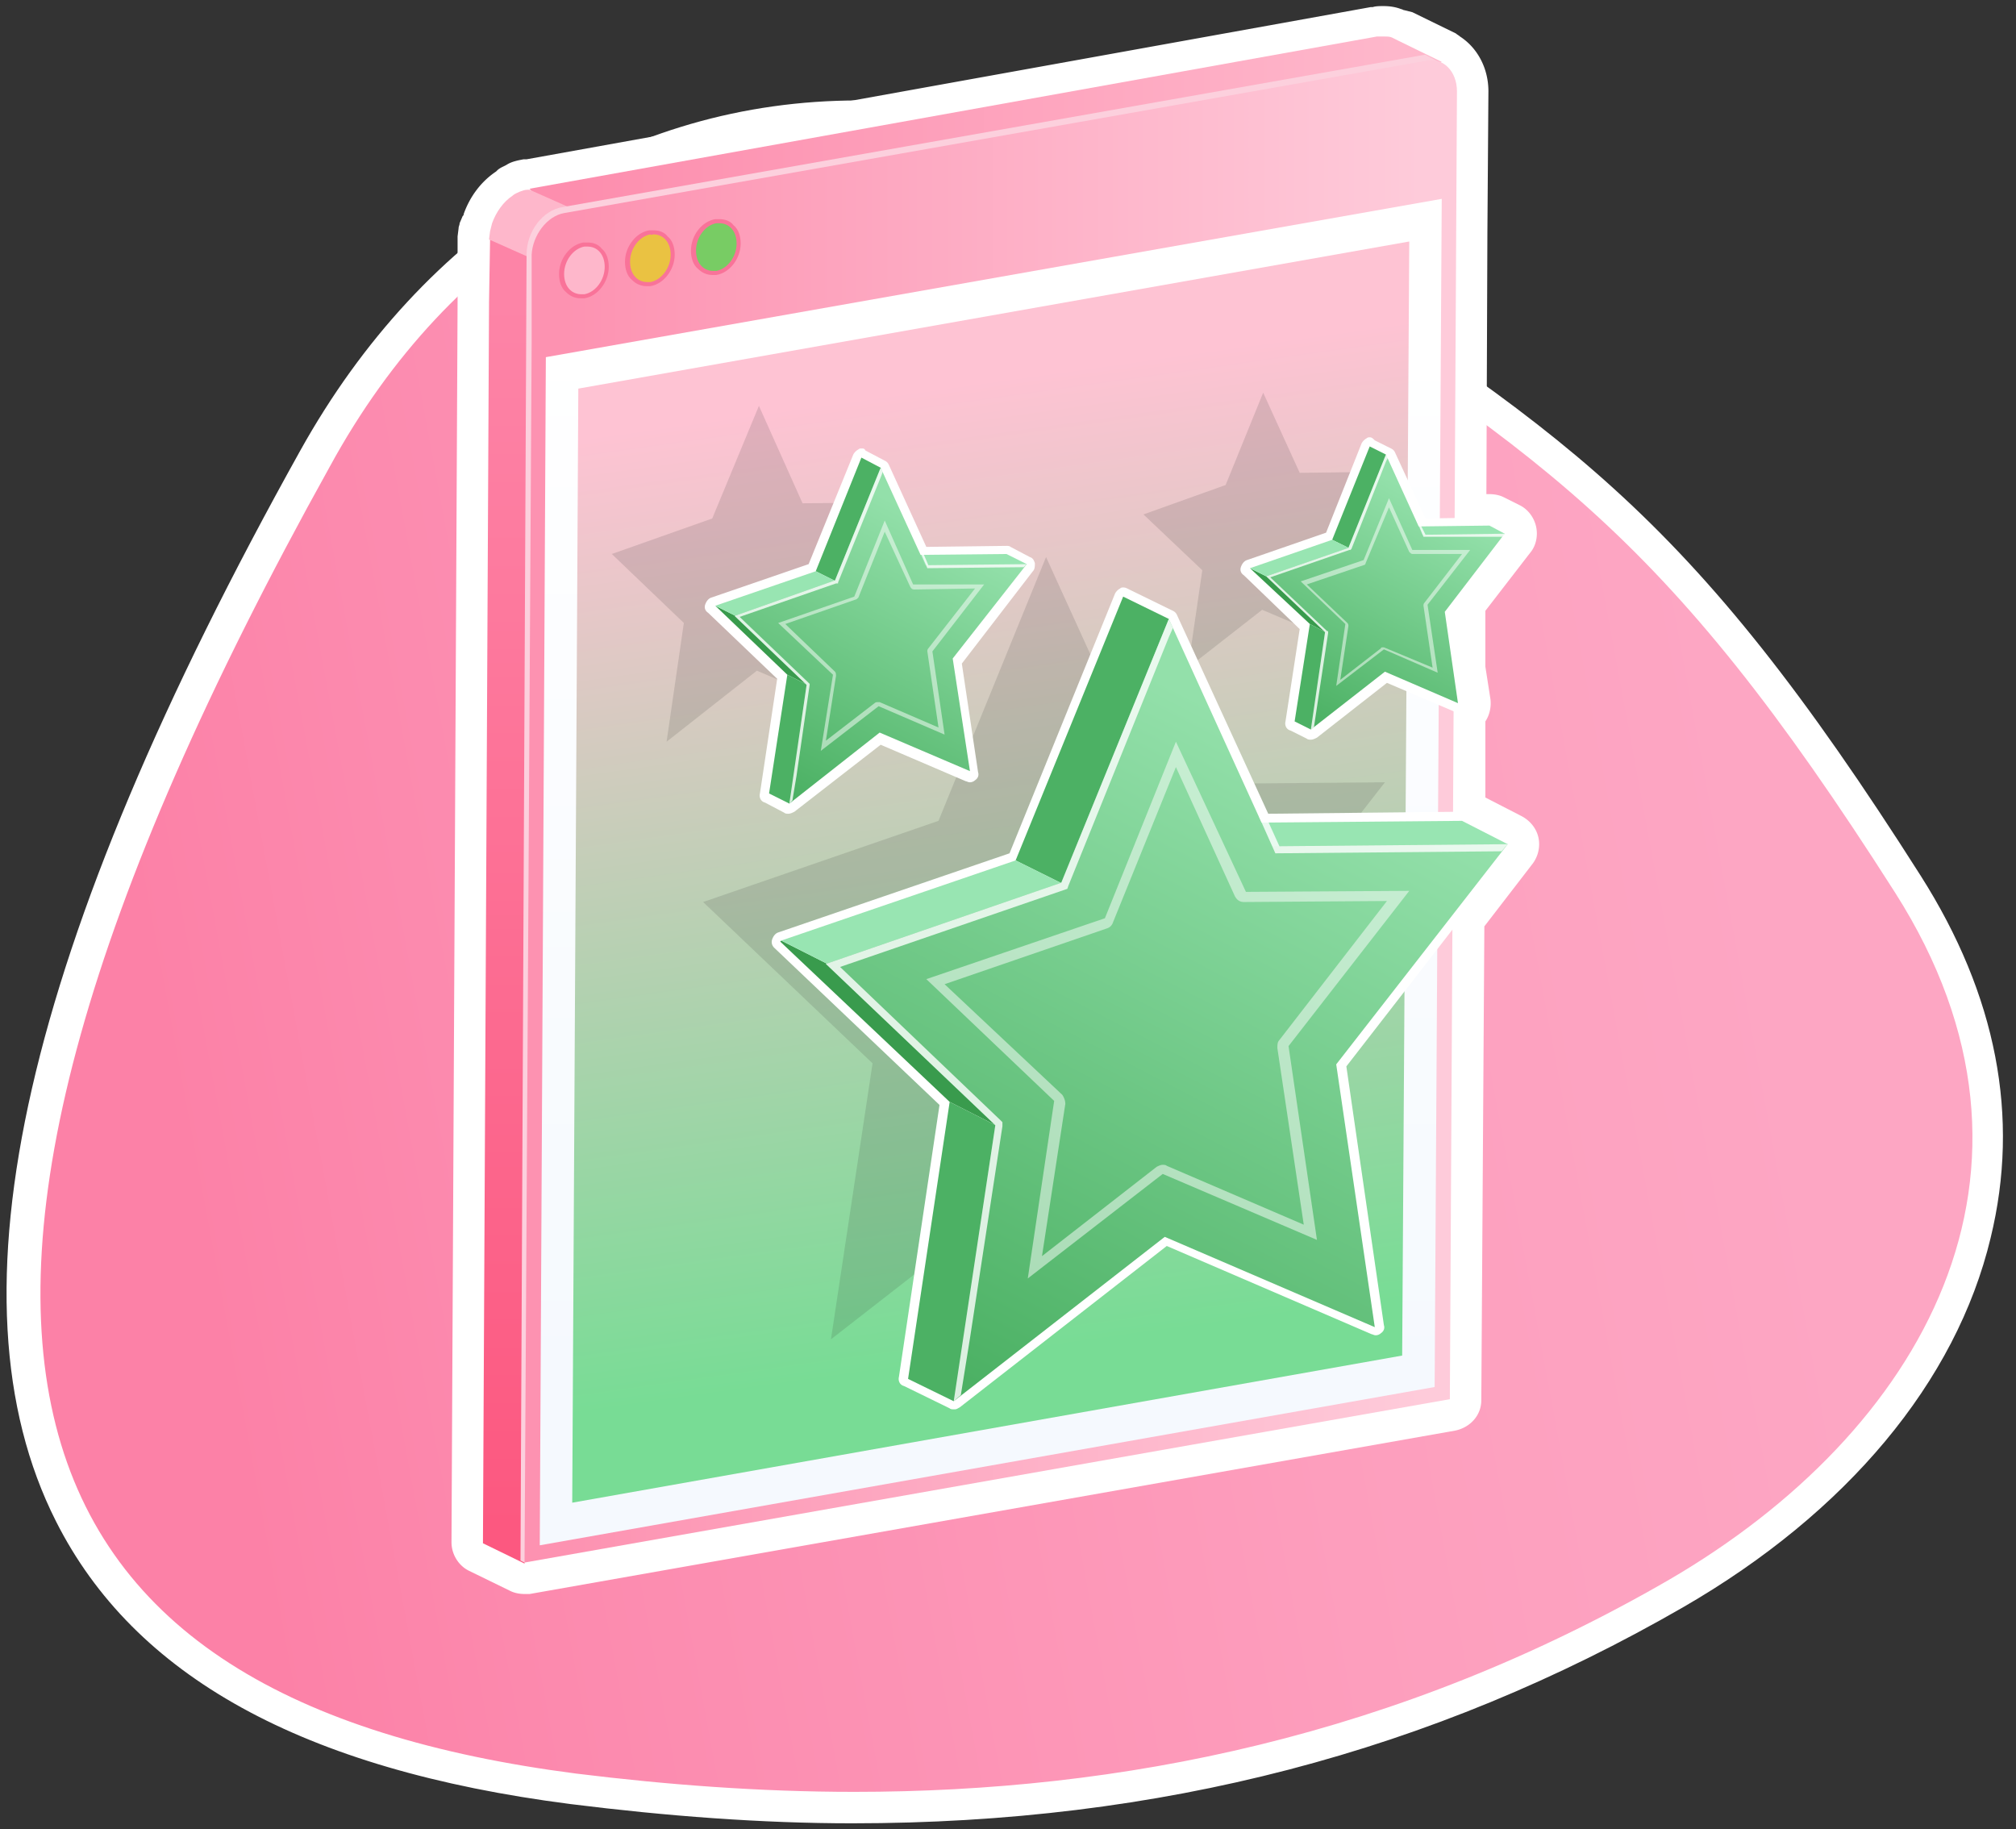 <svg xmlns="http://www.w3.org/2000/svg" xmlns:xlink="http://www.w3.org/1999/xlink" viewBox="0 0 198.7 180.3"><rect x="0" y="0" width="198.7" height="180.3" fill="#333333" stroke="none"/><linearGradient id="A" gradientUnits="userSpaceOnUse" x1="171.907" y1="79.637" x2="16.751" y2="108.307"><stop offset="0" stop-color="#fda6c3"/><stop offset=".33" stop-color="#fd9ebd"/><stop offset=".828" stop-color="#fc8aae"/><stop offset="1" stop-color="#fc81a7"/></linearGradient><path d="M84 178.1c-8.8 0-18.1-.6-27.6-1.9-25.8-3.3-42-12.2-49.5-27-10.8-21.5-3-55.5 24-104.1 11.9-21.4 31.5-33.7 53.6-33.7 12.1 0 24.3 3.7 35.3 10.8l1.5 1c31.9 20.4 43.8 28 66.6 63.9 7.3 11.4 9.5 23 6.7 34.5-3.4 13.7-13.9 26.3-29.6 35.4-24.4 14.2-50.9 21.1-81 21.1z" fill="url(#A)"/><g fill="#fff"><path d="M84.6 13.1c11.7 0 23.6 3.5 34.5 10.5 32.8 21 44.7 28.3 67.7 64.4 17.5 27.5 2.6 53.2-22.3 67.7-26.8 15.5-54.1 20.9-80.3 20.9-9.3 0-18.5-.7-27.4-1.8C1 167.6-16.1 133.4 32.5 46c12.1-22.2 31.7-32.9 52.1-32.9m0-3.2c-22.8 0-42.8 12.6-55 34.5-27.3 49-35.2 83.5-24.1 105.5 7.7 15.3 24.3 24.5 50.7 27.9 9.6 1.2 18.9 1.9 27.8 1.9 30.3 0 57.1-7 81.9-21.3 16.1-9.3 26.9-22.2 30.3-36.4 2.9-11.9.6-23.9-6.9-35.7-23-36.2-35-43.8-67.1-64.4l-1.5-1c-11.2-7.2-23.7-11-36.1-11z"/><path d="M51.7 155.6c-.2 0-.5-.1-.7-.2l-4.1-2c-.5-.3-.9-.8-.9-1.4l.6-128.6.1-.8v-.3l.2-.8c.5-1.5 1.4-2.7 2.6-3.5.4-.2.7-.4 1-.5.4-.2.8-.3 1.2-.3h.2l83.3-15c.4 0 .6-.1.9-.1h.1c.4 0 .8.1 1.2.2.1 0 .1 0 .2.1l.6.3 4.3 2.1c.1 0 .2.1.3.2 1.3.8 2.2 2.3 2.1 4.1l-.3 41.3h1.9c.2 0 .5.1.7.2l1.6.8a1.59 1.59 0 0 1 .8 1c.1.4 0 .9-.3 1.3l-4.7 6.1V66l.5 3.3c.1.5-.1 1-.5 1.4l-.1 9L149 82a1.59 1.59 0 0 1 .8 1c.1.4 0 .9-.3 1.3l-5.1 6.6-.3 47.3c0 .8-.5 1.4-1.3 1.5L52 155.6h-.3z"/><path d="M136.3 3.7h.1c.2 0 .5 0 .7.1l.6.3 4.3 2.1c.9.5 1.6 1.5 1.6 2.8l-.3 42.8h3.4l1.6.8-5.1 6.5v6.8l.5 3.4-.5-.2-.1 11.8h.9l4.5 2.2-5.4 7-.3 47.8L51.6 154l-4.1-2 .6-128.4.5.2-.6-.3.1-.8.2-.8c.4-1.1 1.1-2 2-2.7.2-.1.5-.3.7-.4s.5-.2.8-.2h.1l83.5-15c.5.1.7.1.9.1m0-3.1c-.3 0-.7 0-1 .1h-.2l-83.2 15h-.3c-.5.1-1.1.2-1.6.5-.3.2-.7.3-1 .6l-.1.1c-1.5 1-2.6 2.5-3.2 4.2 0 .1 0 .1-.1.2l-.3.7c0 .2-.1.3-.1.5l-.1.8v6.5L44.5 152c0 1.2.7 2.3 1.7 2.8l4.1 2c.4.2.9.3 1.4.3h.5l91.2-16.1c1.5-.3 2.6-1.5 2.6-3l.3-46.7 4.7-6.1a3.22 3.22 0 0 0 .7-2c0-1.3-.8-2.3-1.8-2.8l-3.5-1.8v-7.5c.4-.6.6-1.4.5-2.2l-.5-3.2v-5.5l4.4-5.7c.6-.7.8-1.7.6-2.6s-.8-1.7-1.6-2.1l-1.6-.8c-.4-.2-.9-.3-1.4-.3h-.3l.1-25.8.1-13.9c0-2.3-1.1-4.3-2.8-5.4-.1-.1-.3-.2-.4-.3l-4.3-2.1-.8-.2c-.1 0-.2-.1-.3-.1-.5-.2-1.1-.3-1.7-.3h-.1z"/></g><linearGradient id="B" gradientUnits="userSpaceOnUse" x1="137.391" y1="65.122" x2="56.475" y2="65.122"><stop offset="0" stop-color="#feb7cb"/><stop offset="1" stop-color="#fd8eae"/></linearGradient><path d="M139.3 13.4V7l2.8-.9-4.3-2.1-.6-.3c-.2-.1-.5-.1-.7-.1h-.8l-83.5 15 86.5 107.9.6-113.1z" fill="url(#B)"/><linearGradient id="C" gradientUnits="userSpaceOnUse" x1="93.122" y1="29.62" x2="93.122" y2="150.682"><stop offset="0" stop-color="#fd84a7"/><stop offset="1" stop-color="#fc5880"/></linearGradient><path d="M48.3 23.7l-.1 6.1-.6 122.3 4.1 2 .3-6.5 86.6-15.5V60.3L48.3 23.6z" fill="url(#C)"/><path d="M52.2 18.7H52c-.3 0-.5.1-.8.2-.2.1-.5.2-.7.4-.9.6-1.6 1.6-2 2.7l-.2.8-.1.8 82.3 36.7v-6.8L52.2 18.7z" fill="#feb7cb"/><path d="M140.9 9.2l1.3-2.9-1.7-.9h-.1l-84.9 15c-2 .3-3.6 2.4-3.6 4.7l-.6 128.7.4.2 89-130.1.2-14.7z" fill="#fcd0dd"/><linearGradient id="D" gradientUnits="userSpaceOnUse" x1="140.164" y1="80.009" x2="55.467" y2="80.009"><stop offset="0" stop-color="#fecbda"/><stop offset="1" stop-color="#fd92b1"/></linearGradient><path d="M143.6 9c0-2-1.4-3.4-3.1-3L55.6 21c-1.7.3-3.1 2.2-3.2 4.1v8.8L51.7 154l91.2-16.1.7-128.9z" fill="url(#D)"/><linearGradient id="E" gradientUnits="userSpaceOnUse" x1="97.608" y1="32.315" x2="97.608" y2="136.94"><stop offset="0" stop-color="#fff"/><stop offset="1" stop-color="#f5f9fe"/></linearGradient><path d="M53.8 35.2l88.3-15.6-.7 117.1-88.2 15.6z" fill="url(#E)"/><linearGradient id="F" gradientUnits="userSpaceOnUse" x1="90.917" y1="38.326" x2="104.196" y2="132.807"><stop offset="0" stop-color="#fec3d3"/><stop offset="1" stop-color="#78dc95"/></linearGradient><path d="M57 38.3l81.9-14.5-.7 109.8-81.8 14.5z" fill="url(#F)"/><use xlink:href="#J" fill="#78cc64"/><use xlink:href="#K" fill="#f97399"/><use xlink:href="#J" x="-13" y="2.3" fill="#feb7cb"/><use xlink:href="#K" x="-13" y="2.3" fill="#f97399"/><use xlink:href="#J" x="-6.5" y="1.2" fill="#eac242"/><path d="M64.4 23.1c1 0 1.7.8 1.7 2 0 1.3-.9 2.5-2 2.7h-.3c-1 0-1.7-.8-1.7-2 0-1.3.9-2.5 2-2.7.1.1.2 0 .3 0m0-.4H64c-1.3.2-2.4 1.6-2.4 3.1 0 .7.2 1.4.7 1.8.4.4.9.6 1.4.6h.4c1.3-.2 2.4-1.6 2.4-3.1 0-.7-.2-1.4-.7-1.8-.3-.4-.8-.6-1.4-.6z" fill="#f97399"/><path d="M136.5 77.1l-23.2.2-10.2-22.4-10.6 26-23.2 8L86 104.8 81.9 132l20.8-16.2 20.7 8.9-3.8-25.9zm-19.4-11.3l7.3-5.7 7.3 3.1-1.4-9.1 6-7.6-8.2.1-3.6-7.9-3.7 9.1-8.1 2.9 5.8 5.5zm-42.5.3l8.9 3.8-1.7-11.1 7.3-9.3-10 .1-4.3-9.6-4.6 11.1-9.9 3.5 7.1 6.8-1.7 11.7z" opacity=".13" fill="#231f20"/><g fill="#fff"><path d="M94 138.6h-.2l-4.5-2.2c-.2-.1-.3-.3-.2-.5l4.1-27-16.6-15.8c-.1-.1-.2-.3-.1-.4 0-.2.1-.3.3-.3l23-7.9 10.5-25.8c0-.1.1-.2.3-.3h.4l4.5 2.2c.1 0 .2.1.2.2l9.1 19.8 19.6-.2 4.5 2.2c.1.1.2.2.2.3s0 .3-.1.4l-16.8 21.6 3.8 25.7c0 .2 0 .3-.2.4-.1.1-.2.1-.3.1h-.2l-20.4-8.8-20.6 16c-.1.3-.2.3-.3.3z"/><path d="M110.7 58.8l4.5 2.2 9.2 20.1 19.7-.2 4.5 2.2-16.9 21.8 3.8 25.9-20.7-8.9L94 138.1l-4.5-2.2 4.1-27.3-16.7-15.8 23.2-8 10.6-26m0-.9c-.1 0-.2 0-.3.1-.2.1-.4.3-.5.5L99.5 84.1l-22.8 7.8c-.3.1-.5.4-.6.7s0 .6.2.8l16.3 15.5-4 26.8c-.1.4.1.8.5.9l4.5 2.2c.1.1.3.1.4.1h.1c.2 0 .3-.1.5-.2l20.4-15.9 20.2 8.7c.1 0 .2.1.4.1s.4-.1.5-.2c.3-.2.4-.5.3-.8l-3.7-25.5 16.6-21.4c.1-.2.2-.4.2-.6 0-.4-.2-.7-.6-.8l-4.4-2.2c-.1-.1-.3-.1-.4-.1l-19.1.2-9-19.6a.78.78 0 0 0-.4-.4l-4.5-2.2c-.2-.1-.3-.1-.4-.1zm18.5 14.5h-.2l-1.6-.8c-.2-.1-.3-.3-.2-.5l1.4-9.4-5.7-5.4c-.1-.1-.2-.3-.1-.4 0-.2.1-.3.3-.3l8-2.7 3.6-9c0-.1.1-.2.3-.3h.4l1.6.8c.1 0 .2.1.2.2l3.1 6.8 6.8-.1 1.6.8c.1.1.2.2.2.3s0 .3-.1.4l-5.8 7.5 1.3 8.9c0 .2 0 .3-.2.4-.1.1-.2.1-.3.1h-.2l-7-3-7.1 5.5c-.1.1-.2.2-.3.2z"/><path d="M135 44l1.6.8 3.2 7.1 6.9-.1 1.6.8-5.9 7.7 1.3 9.1-7.3-3.1-7.3 5.7-1.6-.8 1.4-9.6L123 56l8.1-2.8L135 44m0-.9c-.1 0-.2 0-.3.1-.2.1-.4.3-.5.5l-3.5 8.8-7.8 2.7c-.3.1-.5.4-.6.7s0 .6.3.8l5.5 5.3-1.4 9.1c-.1.4.1.8.5.9l1.6.8c.1.1.3.1.4.1.2 0 .4-.1.6-.2l6.9-5.4 6.8 2.9c.1 0 .2.1.4.1s.4-.1.5-.2c.3-.2.4-.5.3-.8l-1.3-8.7 5.7-7.3c.2-.2.2-.5.2-.8-.1-.3-.2-.5-.5-.6l-1.6-.8c-.1-.1-.3-.1-.4-.1l-6.3.1-3-6.5a.78.78 0 0 0-.4-.4l-1.6-.8c-.2-.2-.3-.3-.5-.3zM77.8 79.7h-.2l-1.9-1c-.2-.1-.3-.3-.2-.5l1.7-11.5-7-6.7c-.2-.1-.2-.2-.2-.4s.2-.3.3-.3l9.8-3.4 4.4-11c0-.1.1-.2.3-.3h.4l1.9 1c.1 0 .2.1.2.2l3.8 8.4 8.4-.1 1.9 1c.1.1.2.2.2.3s0 .3-.1.4L94.4 65 96 76c0 .2 0 .3-.2.4-.1.1-.2.1-.3.1h-.2l-8.6-3.7-8.7 6.8s-.1.1-.2.1z"/><path d="M84.9 45.1l1.9 1 3.9 8.6 8.5-.1 1.9 1-7.2 9.4 1.6 11.1-8.9-3.8-8.9 7-1.9-1 1.8-11.7-7.2-6.8 10-3.4 4.5-11.3m0-.9c-.1 0-.2 0-.3.1-.2.1-.4.3-.5.5l-4.4 10.8-9.6 3.3c-.3.1-.5.4-.6.7s0 .6.3.8l6.8 6.5-1.7 11.3c-.1.4.1.8.5.9l1.9 1c.1.1.3.1.4.1.2 0 .4-.1.6-.2l8.5-6.6 8.4 3.6c.1 0 .2.1.4.1s.4-.1.5-.2c.3-.2.4-.5.3-.8l-1.6-10.7 7-9.1c.2-.2.2-.5.2-.8-.1-.3-.2-.5-.5-.6l-1.9-1c-.1-.1-.3-.1-.4-.1l-7.9.1-3.7-8.1a.78.78 0 0 0-.4-.4l-1.9-1c-.1-.2-.2-.2-.4-.2z"/></g><path d="M112.2 110.5L77 92.7l-.1.1 16.7 15.8 15.4 7.8z" fill="#399b4d"/><path d="M114.6 106.1l34-22.9-4.5-2.3-23.2.2-.2-.4-6.1 10.5z" fill="#98e5b2"/><path d="M93.6 108.6l-4.1 27.3 4.5 2.2 2.3-7.5 12.7-14.2zm21-17.4l6.1-10.5-5.5-19.7-4.5-2.2-10.6 26 14.5 7.2z" fill="#4cb164"/><path d="M100.1 84.8L77 92.7l35.2 17.8 2.4-4.4V92z" fill="#98e5b2"/><linearGradient id="G" gradientUnits="userSpaceOnUse" x1="128.481" y1="74.256" x2="96.231" y2="136.506"><stop offset="0" stop-color="#93e0aa"/><stop offset="1" stop-color="#4cb164"/></linearGradient><path d="M115.2 61l10.2 22.4 23.2-.2-16.9 21.7 3.8 25.9-20.7-8.9L94 138.1l4.1-27.2L81.4 95l23.2-8z" fill="url(#G)"/><g fill="#fff"><path d="M126.1 83.4l-1.5-3.3-.5.4 1.6 3.6 22.3-.2.6-.7zM104.6 87l-23.2 8 16.7 15.9-4.1 27.2.7-.6.9-5.6 3.2-20.9v-.4l-.2-.2-15.8-15.1 22.4-7.7.1-.3 9.9-24.5.4-.9-.4-.9z" opacity=".8"/><path d="M115.9 75.6l5.8 12.7c.2.4.5.6.9.6l14.1-.1-10.6 13.7c-.2.2-.2.5-.2.8l2.6 17.4-13.5-5.8c-.1-.1-.3-.1-.4-.1-.2 0-.4.1-.6.2l-11.3 8.8 2.3-15c0-.3-.1-.6-.3-.9L93.1 97l16-5.5a.9.9 0 0 0 .6-.6l6.2-15.3m0-2.5l-7 17.4-17.6 6 12.6 12-2.6 17.5 13.3-10.3 15.2 6.5-2.8-19.1 11.9-15.3-16.1.1-6.9-14.8zm22.8 14.6z" opacity=".5"/></g><path d="M135.6 62.2L123.2 56l5.9 5.5 5.4 2.8z" fill="#399b4d"/><path d="M136.4 60.7l11.9-8.1-1.5-.8-8.2.1v-.2l-2.2 3.7z" fill="#98e5b2"/><path d="M129.1 61.5l-1.5 9.6 1.6.8.8-2.6 4.5-5zm7.3-6.1l2.2-3.7-2-6.9-1.6-.8-3.7 9.2 5.1 2.5z" fill="#4cb164"/><path d="M131.3 53.2l-8.1 2.8 12.4 6.2.8-1.5v-5z" fill="#98e5b2"/><linearGradient id="H" gradientUnits="userSpaceOnUse" x1="141.295" y1="49.483" x2="129.976" y2="71.33"><stop offset="0" stop-color="#93e0aa"/><stop offset="1" stop-color="#4cb164"/></linearGradient><path d="M136.6 44.8l3.6 7.9 8.1-.1-5.9 7.7 1.3 9-7.2-3.1-7.3 5.7 1.4-9.6-5.8-5.5 8.1-2.8z" fill="url(#H)"/><g fill="#fff"><path d="M140.5 52.7l-.6-1.2-.1.2.5 1.2h7.9l.1-.3zm-7.6 1.3l-8.1 2.8 5.8 5.5-1.4 9.6.3-.2.3-2 1.1-7.3v-.2h-.1l-5.6-5.3 7.8-2.7h.1l.1-.1 3.4-8.6.2-.4-.2-.3z" opacity=".8"/><path d="M136.9 50l2 4.4c.1.1.2.2.3.2h4.9l-3.7 4.8c-.1.1-.1.2-.1.3l.9 6.1-4.8-2h-.1c-.1 0-.2 0-.2.1l-4 3.1.8-5.3c0-.1 0-.2-.1-.3l-4-3.8 5.6-1.9c.1 0 .2-.1.2-.2l2.3-5.5m0-.9l-2.5 6.1-6.2 2.1 4.4 4.2-.9 6.1 4.7-3.6 5.3 2.3-1-6.7 4.2-5.4h-5.7l-2.3-5.1zm8 5.1z" opacity=".5"/></g><path d="M85.6 67.3l-15.1-7.6 7.1 6.8 6.6 3.3z" fill="#399b4d"/><path d="M86.6 65.4l14.6-9.8-2-1-9.9.1-.1-.2-2.6 4.5z" fill="#98e5b2"/><path d="M77.6 66.5l-1.8 11.7 2 1 .9-3.3 5.5-6.1zm9-7.5l2.6-4.5-2.4-8.4-1.9-1-4.5 11.2 6.2 3.1z" fill="#4cb164"/><path d="M80.4 56.3l-9.9 3.4 15.1 7.6 1-1.9v-6z" fill="#98e5b2"/><linearGradient id="I" gradientUnits="userSpaceOnUse" x1="92.559" y1="51.771" x2="78.726" y2="78.473"><stop offset="0" stop-color="#93e0aa"/><stop offset="1" stop-color="#4cb164"/></linearGradient><path d="M86.8 46.1l4.4 9.6 10-.1-7.3 9.3L95.6 76l-8.9-3.8-8.9 7 1.7-11.7-7.1-6.8 9.9-3.5z" fill="url(#I)"/><g fill="#fff"><path d="M91.5 55.7l-.6-1.4-.2.1.7 1.6 9.5-.1.3-.3zm-9.2 1.5l-9.9 3.5 7.1 6.8-1.7 11.7.3-.3.4-2.4 1.3-9v-.1l-.1-.1-6.8-6.5 9.5-3.3h.2v-.1l4.3-10.6.1-.3-.2-.4z" opacity=".8"/><path d="M87.2 52.4l2.5 5.4c.1.2.2.3.4.3l6-.1-4.6 5.9c-.1.1-.1.2-.1.3l1.1 7.5-5.8-2.5h-.2c-.1 0-.2 0-.3.1L81.4 73l1-6.4c0-.1 0-.3-.1-.4l-4.9-4.7 6.9-2.4c.1 0 .2-.1.3-.2l2.6-6.5m0-1.1l-3 7.5-7.5 2.6 5.4 5.1-1.2 7.5 5.7-4.4 6.5 2.8-1.2-8.2 5.1-6.6h-7l-2.8-6.3zm9.8 6.3z" opacity=".5"/></g><defs><path id="J" d="M70.3 26.9c-.5 0-.9-.2-1.3-.5-.4-.4-.6-1-.6-1.7 0-1.4 1-2.7 2.2-2.9h.3c.5 0 .9.2 1.3.5.4.4.6 1 .6 1.7 0 1.4-1 2.7-2.2 2.9h-.3z"/><path id="K" d="M70.9 22c1 0 1.7.8 1.7 2 0 1.3-.9 2.5-2 2.7h-.3c-1 0-1.7-.8-1.7-2 0-1.3.9-2.5 2-2.7h.3m0-.4h-.4c-1.3.2-2.4 1.6-2.4 3.1 0 .7.2 1.4.7 1.8.4.4.9.6 1.4.6h.4c1.3-.2 2.4-1.6 2.4-3.1 0-.7-.2-1.4-.7-1.8-.3-.4-.8-.6-1.4-.6z"/></defs></svg>